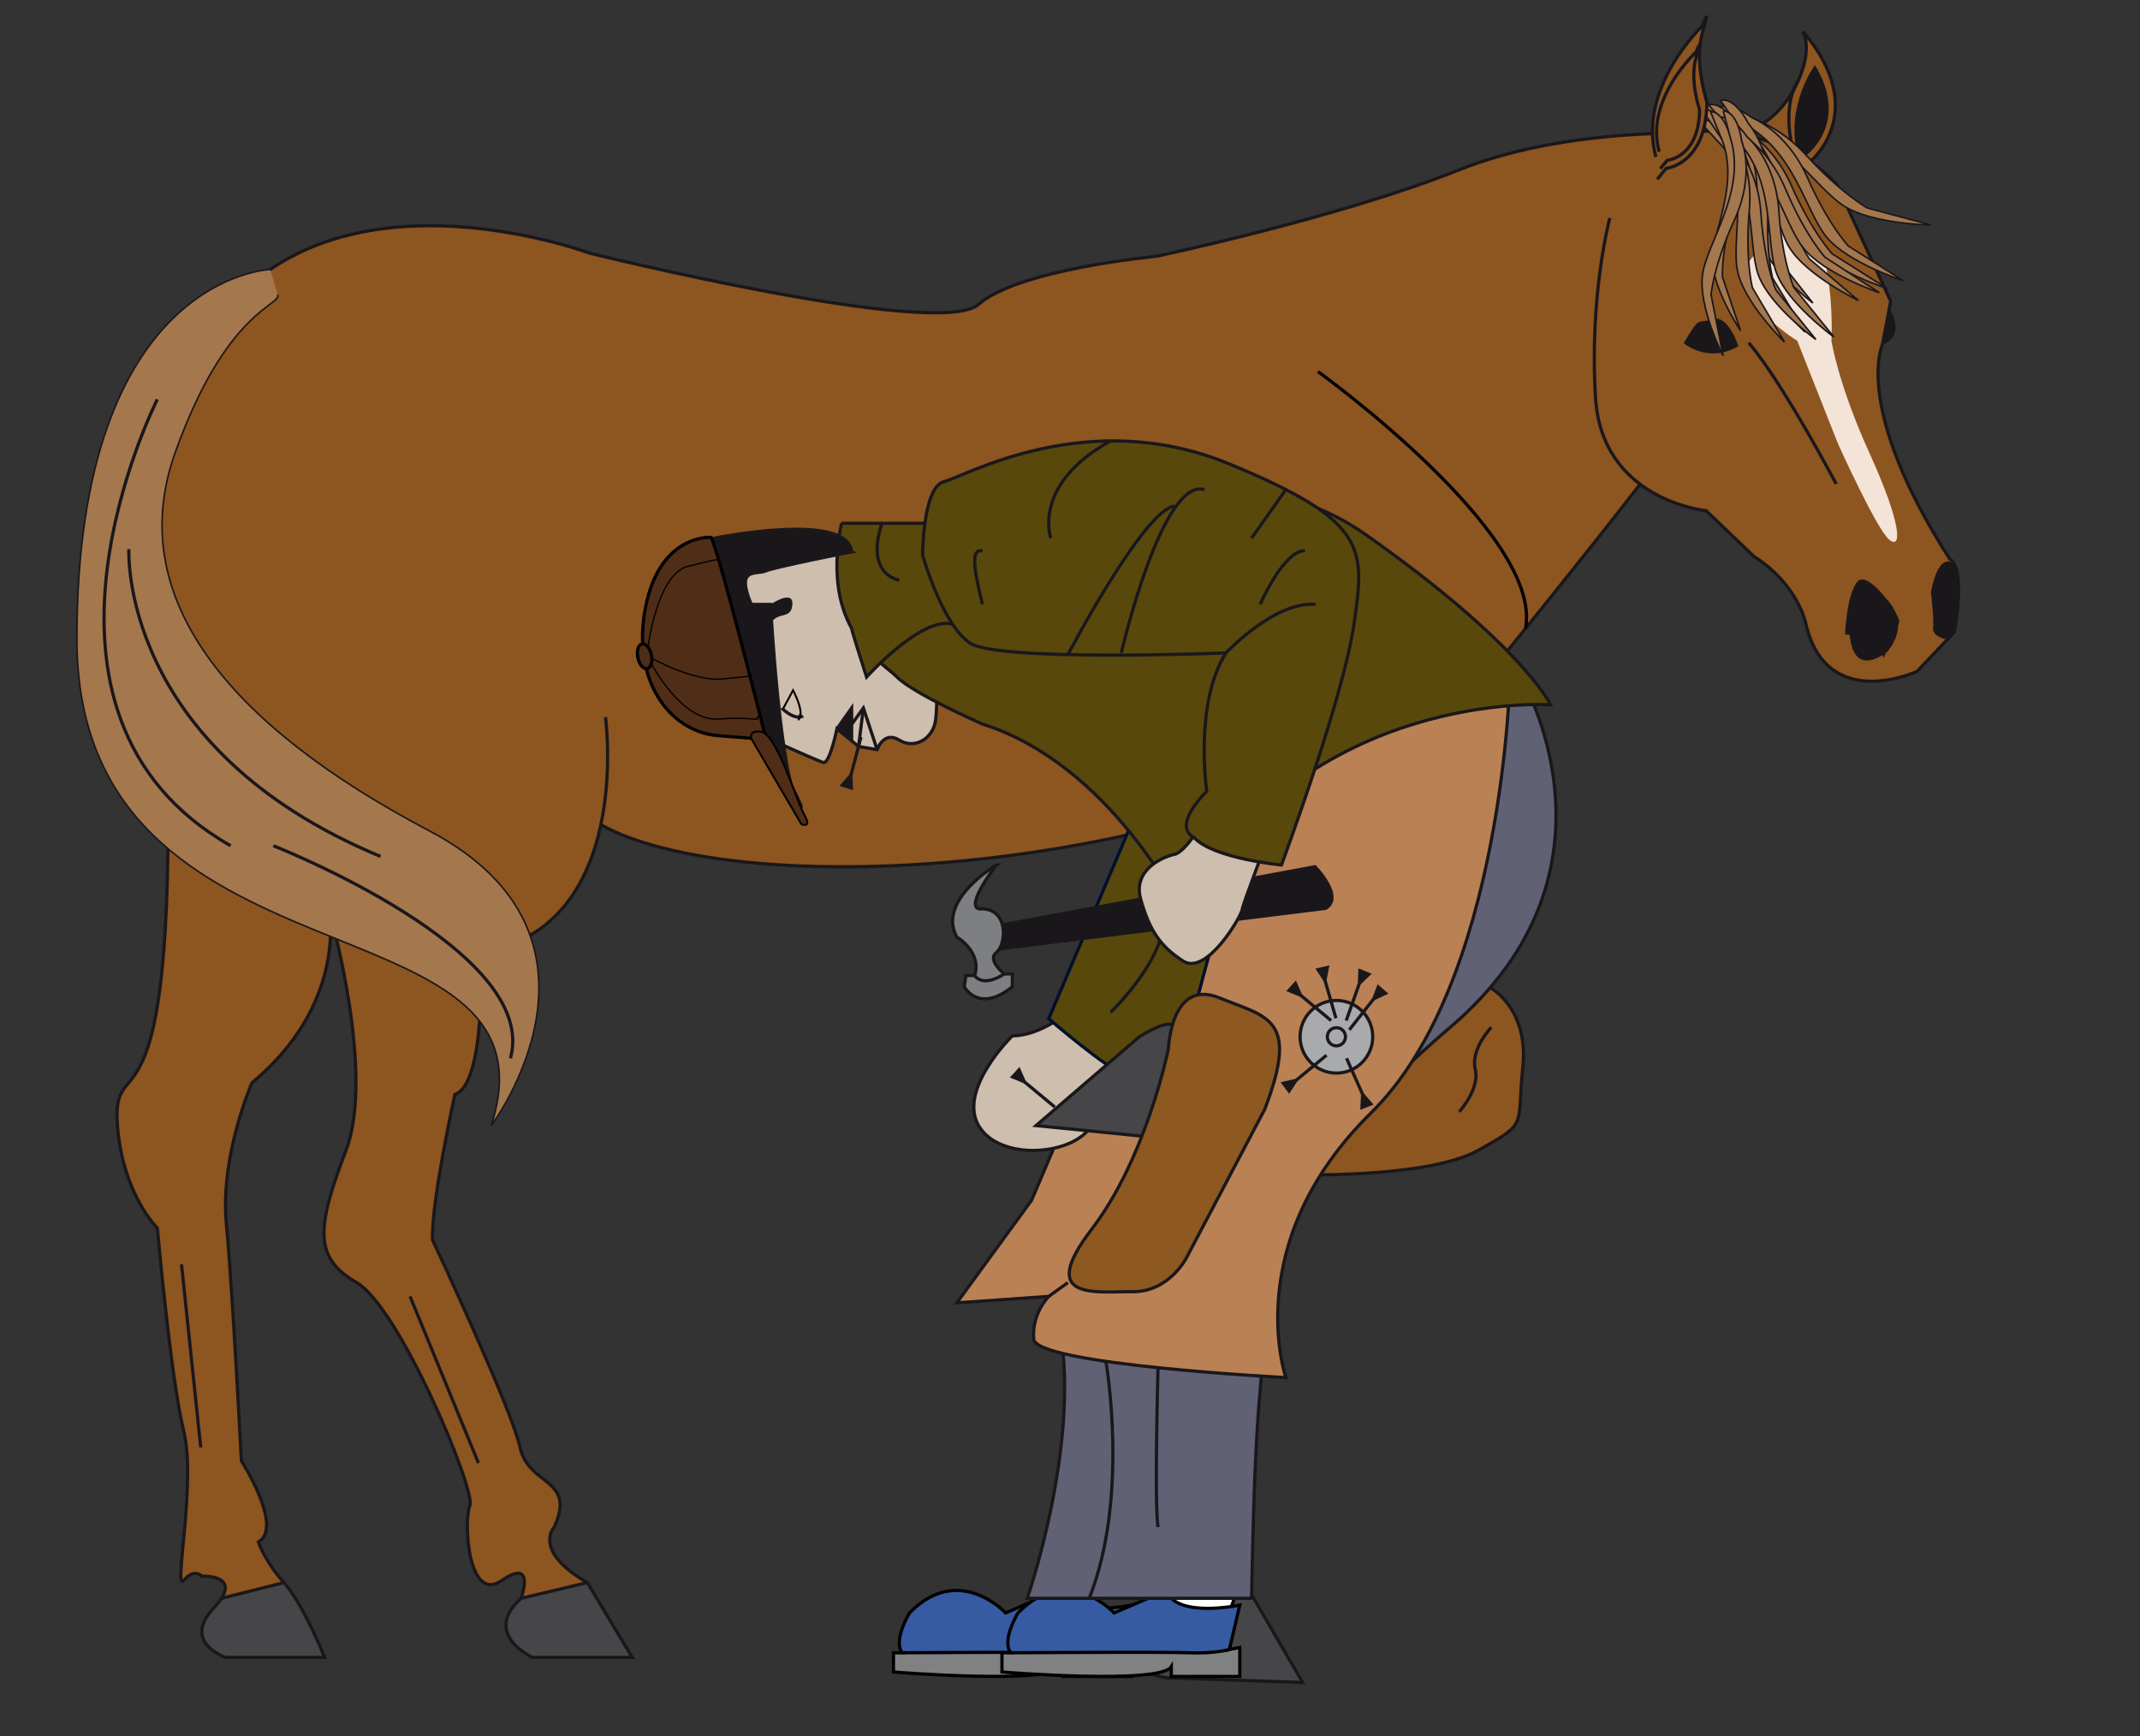 <?xml version="1.0" encoding="UTF-8"?>
<svg enable-background="new 0 0 334 271" version="1.1" viewBox="0 0 334 271" xml:space="preserve" xmlns="http://www.w3.org/2000/svg">
<rect x="0" y="0" width="334" height="271" fill="#333333" stroke="none"/>
<path d="m182.05 261.86 21.254 0.722-9.192-15.812-13.976 8.77s-9.028 4.271 1.914 6.32z" fill="#464648" stroke="#1a171b" stroke-width=".5"/><polygon points="191.87 251.67 193.5 247 182.33 247 180.74 250.67" fill="#fff" stroke="#000" stroke-width=".5"/>
		
			
				
					<path d="m176.57 257.12v4.521h-10.69v-1.521c-1.73 2.83-26.43 0.83-26.43 0.83v-3h1.36c0.81 0 23.97-0.16 27.81 0 3.83 0.17 6.32-0.5 6.32-0.5l1.63-0.33z" fill="#808183"/>
					<path d="m176.57 250.51-1.63 6.939s-2.49 0.67-6.32 0.5c-3.84-0.16-27 0-27.81 0-1.47-2 1.15-6.22 1.15-6.22 7.68-7.89 15 0 15 0l8.17-3.5c1.49 4.39 11.44 2.281 11.44 2.281z" fill="#365ba2"/>
				
				<g fill="none" stroke="#000" stroke-width=".5">
					<path d="m174.94 257.45 1.63-6.939s-9.95 2.109-11.44-2.28l-8.17 3.5s-7.32-7.89-15 0c0 0-2.62 4.22-1.15 6.22h-1.36v3s24.7 2 26.43-0.83v1.521h10.69v-4.521l-1.63 0.329z"/>
					<path d="m140.81 257.95c0.81 0 23.97-0.16 27.81 0 3.83 0.17 6.32-0.5 6.32-0.5"/>
				</g>
			
		
		
			
				
					<path d="m193.5 257.12v4.521h-10.69v-1.521c-1.73 2.83-26.43 0.83-26.43 0.83v-3h1.36c0.81 0 23.97-0.16 27.81 0 3.83 0.17 6.32-0.5 6.32-0.5l1.63-0.33z" fill="#808183"/>
					<path d="m193.5 250.51-1.63 6.939s-2.49 0.67-6.32 0.5c-3.84-0.16-27 0-27.81 0-1.47-2 1.15-6.22 1.15-6.22 7.68-7.89 15 0 15 0l8.17-3.5c1.49 4.39 11.44 2.281 11.44 2.281z" fill="#365ba2"/>
				
				<g fill="none" stroke="#000" stroke-width=".5">
					<path d="m191.87 257.45 1.63-6.939s-9.95 2.109-11.44-2.28l-8.17 3.5s-7.32-7.89-15 0c0 0-2.62 4.22-1.15 6.22h-1.36v3s24.7 2 26.43-0.83v1.521h10.69v-4.521l-1.63 0.329z"/>
					<path d="m157.74 257.95c0.81 0 23.97-0.16 27.81 0 3.83 0.17 6.32-0.5 6.32-0.5"/>
				</g>
			
		
	<path d="m270.5 21s-24-2-42.75 5.5-47.27 13.5-47.27 13.5-21.511 2-27.744 7.5c-6.24 5.5-60.74-8-60.74-8s-57.5-21.5-66.5 32 49 38.887 64.5 54.443 97 13.087 140.25-18.178c0 0 38.25-46.765 36.25-47.265s4-39.5 4-39.5z" fill="#8d5520" stroke="#1a171b" stroke-width=".5"/><path d="m130.71 86.125s-16.459-2.343-21.459 4.016 1 12.027 1 12.027l3.5 10.332s13.75 6.25 14.75 6.5 2.123-5.25 2.123-5.25l3.377 2.75 2.895 0.5s1.022-3 3.439-1.5 5.25-0.198 5.667-3 0-6.833 0-6.833l-15.29-19.545z" fill="#cebeae" stroke="#1a171b" stroke-width=".5"/><path d="m232.58 154.15s6.09 3.186 5.09 12.519 1 8.435-7 12.884-29.072 3.783-29.072 3.783l20.739-32.961 10.243 3.775z" fill="#8d5520" stroke="#1a171b" stroke-width=".5"/><path d="m237.33 105.67s18 30.001-11 54.667-30 41.223-31 89.111h-35s8.841-25.445 4.754-43.778c-4.08-18.34 46.98-68.67 46.98-68.67l10.604-35.093 14.667 3.76z" fill="#616175" stroke="#1a171b" stroke-width=".5"/><path d="m235.67 105.67s-1.001 47.667-21.667 68c-20.67 20.33-13.31 41.33-13.31 41.33s-39.023-2-39.357-6 2.345-6.666 2.345-6.666l-14.345 1 11.667-16 5.67-13.33 13-2.67 8.33-32.14 5.5-17.19 42.17-16.33z" fill="#ba8155" stroke="#1a171b" stroke-width=".5"/><path d="m166.67 158s-4.338 3.667-8.671 3.667c0 0-8.535 8.333-5.268 14s14.935 4.667 17.601 0 3-15.333 3-15.333l-6.66-2.33z" fill="#cebeae" stroke="#1a171b" stroke-width=".5"/><g stroke-width=".5">
		<path d="m177.82 125.67-14.14 33.33s9.325 8.001 11.323 8.334 8.332 1.666 8.332 1.666l8-29.813-13.519-13.52z" fill="#59480c" stroke="#00102b"/>
		<path d="m173.33 158s9.637-9.169 8.167-16.166" fill="none" stroke="#1a171b"/>
	</g><path d="m205.33 135s4.999 5 1.666 7l-53.667 6.667v-4l52-9.67z" fill="#1a171b"/><path d="m131.33 81.667h12.67s44.333-15.667 69 1.667 29 26.666 29 26.666-37.666-2.667-57.667 32c0 0-11-22.667-31-29 0 0-10.667-4.666-13.333-7.333s-12-7.333-8.667-24z" fill="#59480c" stroke="#1a171b" stroke-width=".5"/><path d="m137.67 81.667s-2.945 7.357 2.667 8.917" fill="none" stroke="#1a171b" stroke-width=".5"/><path d="m172.6 212.47s3.734 21.089-2.599 36.978" fill="none" stroke="#1a171b" stroke-width=".5"/><path d="m180.74 213.46s-0.594 21.543 0 24.876" fill="none" stroke="#1a171b" stroke-width=".5"/><path d="m188 128s-3 5.001-4.667 5.334-6.604 2.334-5.302 7 2.969 7.332 6.636 9.666 9.052-7 9.192-8 4.475-12.333 4.475-12.333l-10.33-1.67z" fill="#cebeae" stroke="#1a171b" stroke-width=".5"/><line x1="166.67" x2="163.68" y1="200.18" y2="202.33" fill="none" stroke="#1a171b" stroke-width=".5"/><path d="m232.75 160.33s-3.25 3.408-2.5 6.537-2.5 6.629-2.5 6.629" fill="none" stroke="#1a171b" stroke-width=".5"/><circle cx="208.58" cy="161.81" r="5.669" fill="#a9aaac" stroke="#1a171b" stroke-width=".5"/><circle cx="208.58" cy="161.81" r="1.417" fill="none" stroke="#1a171b" stroke-width=".5"/><path d="m155.5 135s-9.333 5.5-6.167 11.25c0 0 3.93 2.25 2.798 6h-1.382l-0.25 1.75s2.25 4.25 7.5 0v-2h-1.25s-2.75-2.166-1.25-3.333 2.05-6.612-2.161-6.833c0 0-3.589 0.916 2.161-6.834z" fill="#7e7f81" stroke="#1a171b" stroke-width=".5"/><g stroke="#1a171b" stroke-width=".5">
		<polygon points="201.18 154.59 202.18 153.48 203 155.34" fill="#1a171b"/>
		<line x1="207.75" x2="203" y1="159.28" y2="155.34" fill="none"/>
	</g><g stroke="#1a171b" stroke-width=".5">
		<polygon points="205.71 151.34 207.17 150.99 206.79 152.99" fill="#1a171b"/>
		<line x1="208.51" x2="206.79" y1="158.92" y2="152.99" fill="none"/>
	</g><g stroke="#1a171b" stroke-width=".5">
		<polygon points="212.25 151.5 213.64 152.06 212.17 153.47" fill="#1a171b"/>
		<line x1="210.11" x2="212.17" y1="159.29" y2="153.47" fill="none"/>
	</g><g stroke="#1a171b" stroke-width=".5">
		<polygon points="215.12 154.04 216.25 155.02 214.41 155.88" fill="#1a171b"/>
		<line x1="210.59" x2="214.41" y1="160.73" y2="155.88" fill="none"/>
	</g><g stroke="#1a171b" stroke-width=".5">
		<polygon points="213.96 172.29 212.57 172.84 212.67 170.81" fill="#1a171b"/>
		<line x1="210.16" x2="212.67" y1="165.16" y2="170.81" fill="none"/>
	</g><g stroke="#1a171b" stroke-width=".5">
		<polygon points="201.19 170.27 200.3 169.07 202.27 168.62" fill="#1a171b"/>
		<line x1="207.04" x2="202.27" y1="164.69" y2="168.62" fill="none"/>
	</g><g stroke="#1a171b" stroke-width=".5">
		<polygon points="158.04 168.07 159.05 166.97 159.87 168.83" fill="#1a171b"/>
		<line x1="164.62" x2="159.87" y1="172.77" y2="168.83" fill="none"/>
	</g><path d="m152.13 152.25s1.118 2 4.618-0.25" fill="#7e7f81" stroke="#1a171b" stroke-width=".5"/><g stroke="#1a171b" stroke-width=".5">
		<path d="m144 86.667s0-10.656 3.333-11.495 22.333-11.839 44.333-2.839 21.334 13.333 19.667 25c-1.66 11.667-11.33 37.667-11.33 37.667s-10.71-1-13.688-4.333c0 0-3.645-1.334 2.022-7.167 0 0-2-13.687 3-21.593 0 0-35.667 1.427-40-1.573-4.33-2.996-7.33-13.663-7.33-13.663z" fill="#59480c"/>
		<path d="m153.33 94.333c-0.667-3-2.333-9 0-8.333" fill="none"/>
		<path d="m164 84s-3-8.373 9.333-15.187" fill="none"/>
		<path d="m166.67 102.17s11.996-22.835 16.663-23.168" fill="none"/>
		<path d="m175 101.91s6.331-27.427 12.998-25.5" fill="none"/>
		<line x1="195.33" x2="200.69" y1="84" y2="76.407" fill="none"/>
		<path d="m196.67 94.333s3.667-8.436 7-8.385" fill="none"/>
		<path d="m191.33 101.91s7.664-8.153 14-7.573" fill="none"/>
	</g><path d="m132.94 98.105s-0.441-1.021 2.309 7.562c0 0 8.605-9.568 13.428-8.243" fill="#59480c" stroke="#1a171b" stroke-width=".5"/><path d="m132.92 86.125s-11.915 2.341-13.415 2.983-4.75-0.691-2.25 5.225h3s1.5 27.75 4.5 31.333c2.99 3.58-16.76-28.67-13.26-41.67 0 0 20.83-4.249 21.415 2.125z" fill="#1a171b" stroke="#1a171b" stroke-width=".5"/><polyline points="130.62 113.75 132.92 110.5 132.92 115.62" fill="#1a171b" stroke="#1a171b" stroke-width=".5"/><polyline points="132.92 113.06 134.75 110.5 136.9 117" fill="none" stroke="#1a171b" stroke-width=".5"/><line x1="134" x2="134.75" y1="116.5" y2="110.5" fill="none" stroke="#1a171b" stroke-width=".5"/><path d="m122 110.5s1.942 2 3.347 1.25" fill="none" stroke="#1a171b" stroke-width=".5"/><path d="m120.25 94.333s3.595-2.417 3.422 0-2.172 1.013-3.422 2.965 0-2.965 0-2.965z" fill="#1a171b"/><g stroke="#1a171b" stroke-width=".5">
		<polygon points="132.88 122.98 131.45 122.53 132.8 121.01" fill="#1a171b"/>
		<line x1="134.38" x2="132.8" y1="115.04" y2="121.01" fill="none"/>
	</g><path d="m205.71 58s35.233 25.36 32.38 40.105" fill="none" stroke="#000" stroke-width=".5"/><path d="m262.52 15.251 2.065 5.247s13.87-1.018 22.171 8.44l8.336 18.076-1.313 6.829s-4.613 9.802 10.542 33.434c0 0 2.537 0.793 0.711 11.375l-5.838 6.144s-14.267 6.601-17.395-7.671c0 0-1.268-5.986-8.052-10.273l-7.458-7.146s-16.271-1.574-17.265-17.593c-1.001-16.019 2.224-28.077 2.224-28.077" fill="#8d5520" stroke="#1a171b" stroke-width=".5"/><path d="m274.17 39.523s4.336-11.674 8.338-5.003c4.003 6.671 3.335 18.678 3.335 18.678s1.001 6.671 6.004 17.678 5.003 15.009 3.002 13.342c-2.001-1.668-8.005-15.009-8.005-15.009l-6.33-16.011s-13.008-8.005-6.337-13.675z" fill="#f4e3d7"/><path d="m294.88 48.128s2.776 4.104-1.099 5.716" fill="#1a171b"/><path d="m275.37 21.885-0.165-2.666s3.369-1.815 5.544-6.826c2.179-5.011 0.644-7.49 0.644-7.49 10.596 12.466 1.258 20.198 1.258 20.198" fill="#8d5520" stroke="#1a171b" stroke-width=".5"/><path d="m279.91 23.693s-2.063-6.847 0.838-11.301" fill="none" stroke="#1a171b" stroke-width=".5"/><path d="m281.51 24.578s7.477-5.027 1.754-14.419c0 0-4.569 6.111-2.774 13.838" fill="#1a171b"/><path d="m305.02 88.054s-2.339-2.452-3.657 4.376c0 0 0.512 4.165 0.348 5.571-0.158 1.407 2.076 1.772 2.076 1.772l1.189-1.252s1.758-8.042 0.044-10.467z" fill="#1a171b"/><path d="m271.32 54.022s-1.609-5.04-4.041-4.207c-2.438 0.832-1.793-0.835-4.497 3.739 0 0 3.788 3.287 8.538 0.468z" fill="#1a171b"/><path d="m294.66 101.62s-5.826 5.075-6.036-3.655c0 0 6.575-1.794 5.515-4.737 0-1e-3 4.354 3.509 0.521 8.392z" fill="#1a171b"/><path d="m293.99 102.66s2.124-4.566 2.439-5.516c0.311-0.948-4.79-8.282-6.5-6.401-1.704 1.88-1.974 8.262-1.974 8.262s4.5 0.267 6.035 3.655z" fill="#1a171b"/><g transform="translate(-1.001 -4.336)" fill="#a4774d" stroke="#1a171b" stroke-width=".25">
		<path d="m271.62 22.144s5.819 0.429 11.265 6.401c5.44 5.974 9.565 8.256 9.565 8.256l9.943 2.654s-9.063-0.115-13.586-2.959c-4.518-2.842-9.413-11.66-18.56-13.125l-4.405-0.911c1e-3 -1e-3 0.775-1.913 5.778-0.316z"/>
		<path d="m274.53 22.75s5.395 2.101 8.589 9.359c3.197 7.259 6.362 10.625 6.362 10.625l8.574 5.41s-8.576-2.738-11.931-6.754c-3.362-4.018-5.095-13.82-13.301-17.872l-3.888-2.146c2e-3 1e-3 1.372-1.592 5.595 1.378z"/>
		<path d="m272.03 23.975s5.387 2.102 8.583 9.36c3.195 7.259 6.362 10.625 6.362 10.625l8.575 5.413s-8.578-2.741-11.934-6.756c-3.358-4.018-5.091-13.822-13.303-17.87l-3.878-2.145c2e-3 -1e-3 1.37-1.598 5.595 1.373z"/>
		<path d="m271.65 22.956s5.021 2.802 7.072 10.413c2.061 7.612 4.677 11.368 4.677 11.368l7.657 6.502s-8.066-3.857-10.777-8.282c-2.711-4.427-2.933-14.36-10.436-19.468l-3.517-2.645c0 1e-3 1.594-1.392 5.324 2.112z"/>
		<path d="m272 23.569s3.91 3.359 4.331 10.316c0.419 6.955 2.043 10.689 2.043 10.689l5.564 7.053s-6.408-4.849-7.989-9.18c-1.579-4.325 0.045-12.941-5.645-18.762l-2.61-2.944c0 2e-3 1.659-0.898 4.306 2.828z"/>
		<path d="m273.87 23.599s3.814 4.14 3.192 11.97c-0.616 7.83 0.599 12.17 0.599 12.17l5.074 8.438s-6.353-6.049-7.434-11.051c-1.077-4.998 2.07-14.49-3.33-21.556l-2.44-3.55s1.986-0.85 4.339 3.579z"/>
	</g><g transform="translate(1.668 -1.334)">
		<g fill="#a4774d" stroke="#1a171b" stroke-width=".25">
			<path d="m268.54 21.296s5.355 2.174 8.438 9.477c3.078 7.3 6.193 10.712 6.193 10.712l8.483 5.53s-8.529-2.86-11.819-6.923c-3.301-4.061-4.878-13.888-13.018-18.054l-3.853-2.197c1e-3 1e-3 1.4-1.575 5.576 1.455z"/>
			<path d="m271.08 22.754s4.368 3.624 4.882 11.459c0.509 7.836 2.339 11.983 2.339 11.983l6.24 7.723s-7.166-5.196-8.954-10.014c-1.784-4.819-0.032-14.622-6.396-20.944l-2.926-3.208c1e-3 0 1.843-1.091 4.815 3.001z"/>
			<path d="m268.28 23.151s4.376 3.624 4.883 11.459c0.516 7.837 2.346 11.986 2.346 11.986l6.232 7.719s-7.164-5.192-8.948-10.012c-1.785-4.82-0.032-14.62-6.395-20.944l-2.933-3.208c1e-3 0 1.85-1.092 4.815 3z"/>
			<path d="m268.27 22.074s3.778 4.171 3.087 11.994c-0.692 7.826 0.489 12.177 0.489 12.177l4.995 8.474s-6.297-6.101-7.333-11.11c-1.034-5.008 2.2-14.472-3.133-21.582l-2.409-3.569c1e-3 0 1.994-0.831 4.304 3.616z"/>
			<path d="m268.41 22.762s2.532 4.364 0.523 11.073c-2.012 6.707-1.771 10.733-1.771 10.733l2.821 8.361s-4.386-6.532-4.385-11.109c6e-3 -4.575 4.527-12.231 1.162-19.464l-1.452-3.577c2e-3 1e-3 1.884-0.348 3.102 3.983z"/>
			<path d="m270.16 23.356s2.173 5.075-1.123 12.292c-3.3 7.222-3.651 11.695-3.651 11.695l1.881 9.52s-3.918-7.65-3.207-12.71c0.715-5.057 6.976-13.079 4.314-21.404l-1.087-4.1c0 1e-3 2.176-0.198 2.873 4.707z"/>
		</g>
	</g><g transform="translate(-2.001 -5.668)" fill="#8d5520" stroke="#1a171b" stroke-width=".5">
			<path d="m260.66 33.648 1.385-1.706s6.28-0.576 6.363-10.363c0 0-2.074-6.178-0.675-10.911 1.396-4.737-0.063-0.932-0.063-0.932s-10.139 9.641-7.229 20.429"/>
			<path d="m261.12 31.992 1.099-1.299s4.962-0.446 5.046-7.889c0 0-1.629-4.691-0.516-8.293 1.111-3.601-0.045-0.706-0.045-0.706s-8.029 7.344-5.747 15.542"/>
		</g><path d="m286.58 75.52s-8.329-15.785-13.649-22.022" fill="none" stroke="#1a171b" stroke-width=".5"/>
		
			
				<path d="m91.67 247 7 11.67h-15.59s-7.94-3.67-1.75-9.22l10.34-2.45z" fill="#464648"/>
				<path d="m50.67 258.67h-15.47s-6.87-2.34-1.87-7.67c0.55-0.58 0.95-1.1 1.24-1.55l9.75-2.45c3 3.33 6.35 11.67 6.35 11.67z" fill="#464648"/>
				<path d="m28.67 223.33c-2-8-4.11-31.66-4.11-31.66s-5.4-5.25-6.23-15.99c-1-13.069 9.12 5.301 7.79-59.18 0 0-9.97-35.61-4.88-33.89l73.26 29.31s4.5 32.91-19.5 36.75c0 0 1 20.4-4 22.14 0 0-3.67 16.521-3.5 22.69 0 0 12.33 26.29 13.67 32.4 1.33 6.1 8.83 4.77 5.33 12.43 0 0-3.5 3.67 5.17 8.67l-10.34 2.45s2.34-6.45-3-2.78c-5.33 3.66-6-9.34-5-11.67s-11-30.97-17.66-34.82c-6.67-3.85-6.34-8.41-1.67-20.63 4.54-11.88-2.27-36.319-2.66-37.66 0.19 1 2.57 14.95-12.01 27.11 0 0-5 11.33-4 22s2.34 37 2.34 37 6.65 10.33 2.66 12.67c0 0 0.99 3 3.99 6.33l-9.75 2.45c2.35-3.71-3.06-3.45-3.06-3.45s-1.18-1.33-2.84 0.67c-1.67 2 2-15.34 0-23.34z" fill="#8d5520"/>
			
			<g fill="none" stroke="#1a171b" stroke-width=".5">
				<path d="m51.33 141.83s0.01 0.02 0.01 0.06c0.19 1 2.57 14.95-12.01 27.11 0 0-5 11.33-4 22s2.34 37 2.34 37 6.65 10.33 2.66 12.67c0 0 0.99 3 3.99 6.33s6.35 11.67 6.35 11.67h-15.47s-6.87-2.34-1.87-7.67c0.55-0.58 0.95-1.1 1.24-1.55 2.35-3.71-3.06-3.45-3.06-3.45s-1.18-1.33-2.84 0.67c-1.67 2 2-15.34 0-23.34s-4.11-31.66-4.11-31.66-5.4-5.25-6.23-15.99c-1-13.069 9.12 5.301 7.79-59.18 0 0-9.97-35.61-4.88-33.89"/>
				<path d="m94.5 111.92s4.5 32.91-19.5 36.75c0 0 1 20.4-4 22.14 0 0-3.67 16.521-3.5 22.69 0 0 12.33 26.29 13.67 32.4 1.33 6.1 8.83 4.77 5.33 12.43 0 0-3.5 3.67 5.17 8.67l7 11.67h-15.59s-7.94-3.67-1.75-9.22c0 0 2.34-6.45-3-2.78-5.33 3.66-6-9.34-5-11.67s-11-30.97-17.66-34.82c-6.67-3.85-6.34-8.41-1.67-20.63 4.54-11.88-2.27-36.32-2.66-37.66"/>
				<line x1="81.33" x2="91.67" y1="249.45" y2="247"/>
				<line x1="34.57" x2="44.32" y1="249.45" y2="247"/>
				<line x1="64" x2="74.67" y1="202.33" y2="228.33"/>
				<line x1="28.33" x2="31.33" y1="197.33" y2="225.9"/>
			</g>
		
	<path d="m177.82 161.81-16.124 13.865 19.048 1.894 2.766-12.405c0-1e-3 3.749-9.258-5.69-3.354z" fill="#464648" stroke="#1a171b" stroke-width=".5"/><path d="m197.39 173.14-12.237 23.211s-2.717 5.306-8.386 5.248c-5.668-0.058-15.006 1.513-6.397-9.732 8.609-11.246 11.993-28.213 11.993-28.213s0.384-10.996 7.945-7.919 12.561 3.126 7.082 17.405z" fill="#8d5920" stroke="#1a171b" stroke-width=".5"/><g stroke="#1a171b">
		<path d="m42.177 42.058s-30.177 0.942-30.177 57.609 76.666 38.997 64.667 76.009c0 0 22-29.342-9.667-46.009-31.667-16.67-47.657-36.615-39.667-59.003s16.667-23 16-24.667" fill="#a4774d" stroke-width=".25"/>
		<path d="m20.117 85.704s-1.667 30.963 39.274 47.963" fill="none" stroke-width=".5"/>
		<path d="m42.667 132s41.667 16.328 37 33.164" fill="none" stroke-width=".5"/>
		<path d="m24.557 62.333s-24.891 49 11.443 69.667" fill="none" stroke-width=".5"/>
	</g><path d="m110.99 83.869s-7.955-0.631-10.228 10.859c-2.273 11.49 3.788 19.445 11.238 20.077 7.45 0.631 7.576 0.631 7.576 0.631s-7.197-28.789-8.586-31.567z" fill="#502d16" stroke="#000" stroke-width=".5"/><path transform="matrix(.98 -.2 .2 .98 -17.936 22.761)" d="m101.27 101.74a1.073 1.957 0 1 1-2.147 0 1.073 1.957 0 1 1 2.147 0z" fill="#502d16" stroke="#000" stroke-width=".5"/><path d="m117.52 115.73 7.541 12.878s1.744 0.821 0.473-1.451-4.347-12.727-6.788-12.962c-2.44-0.235-1.226 1.535-1.226 1.535z" fill="#502d16" stroke="#000" stroke-width=".3"/><path d="m101.17 100.81s1.427-11.192 6.145-12.399 4.828-1.097 4.828-1.097" fill="none" stroke="#000" stroke-width=".2"/><path d="m101.72 103.67s4.718 8.998 10.424 8.559c5.706-0.439 6.035 0.439 6.145-0.219 0.11-0.658 0 0 0 0v-0.11l-0.11 0.11v0.11" fill="none" stroke="#000" stroke-width=".2"/><path d="m101.61 102.68s6.693 3.731 11.082 3.292l4.389-0.439" fill="none" stroke="#000" stroke-width=".2"/><path d="m122.24 110.58 1.536-2.853s1.536 2.853 1.097 4.06c-0.439 1.207-0.11 0-0.11 0l0.219-0.439" fill="none" stroke="#000" stroke-width=".3"/></svg>
